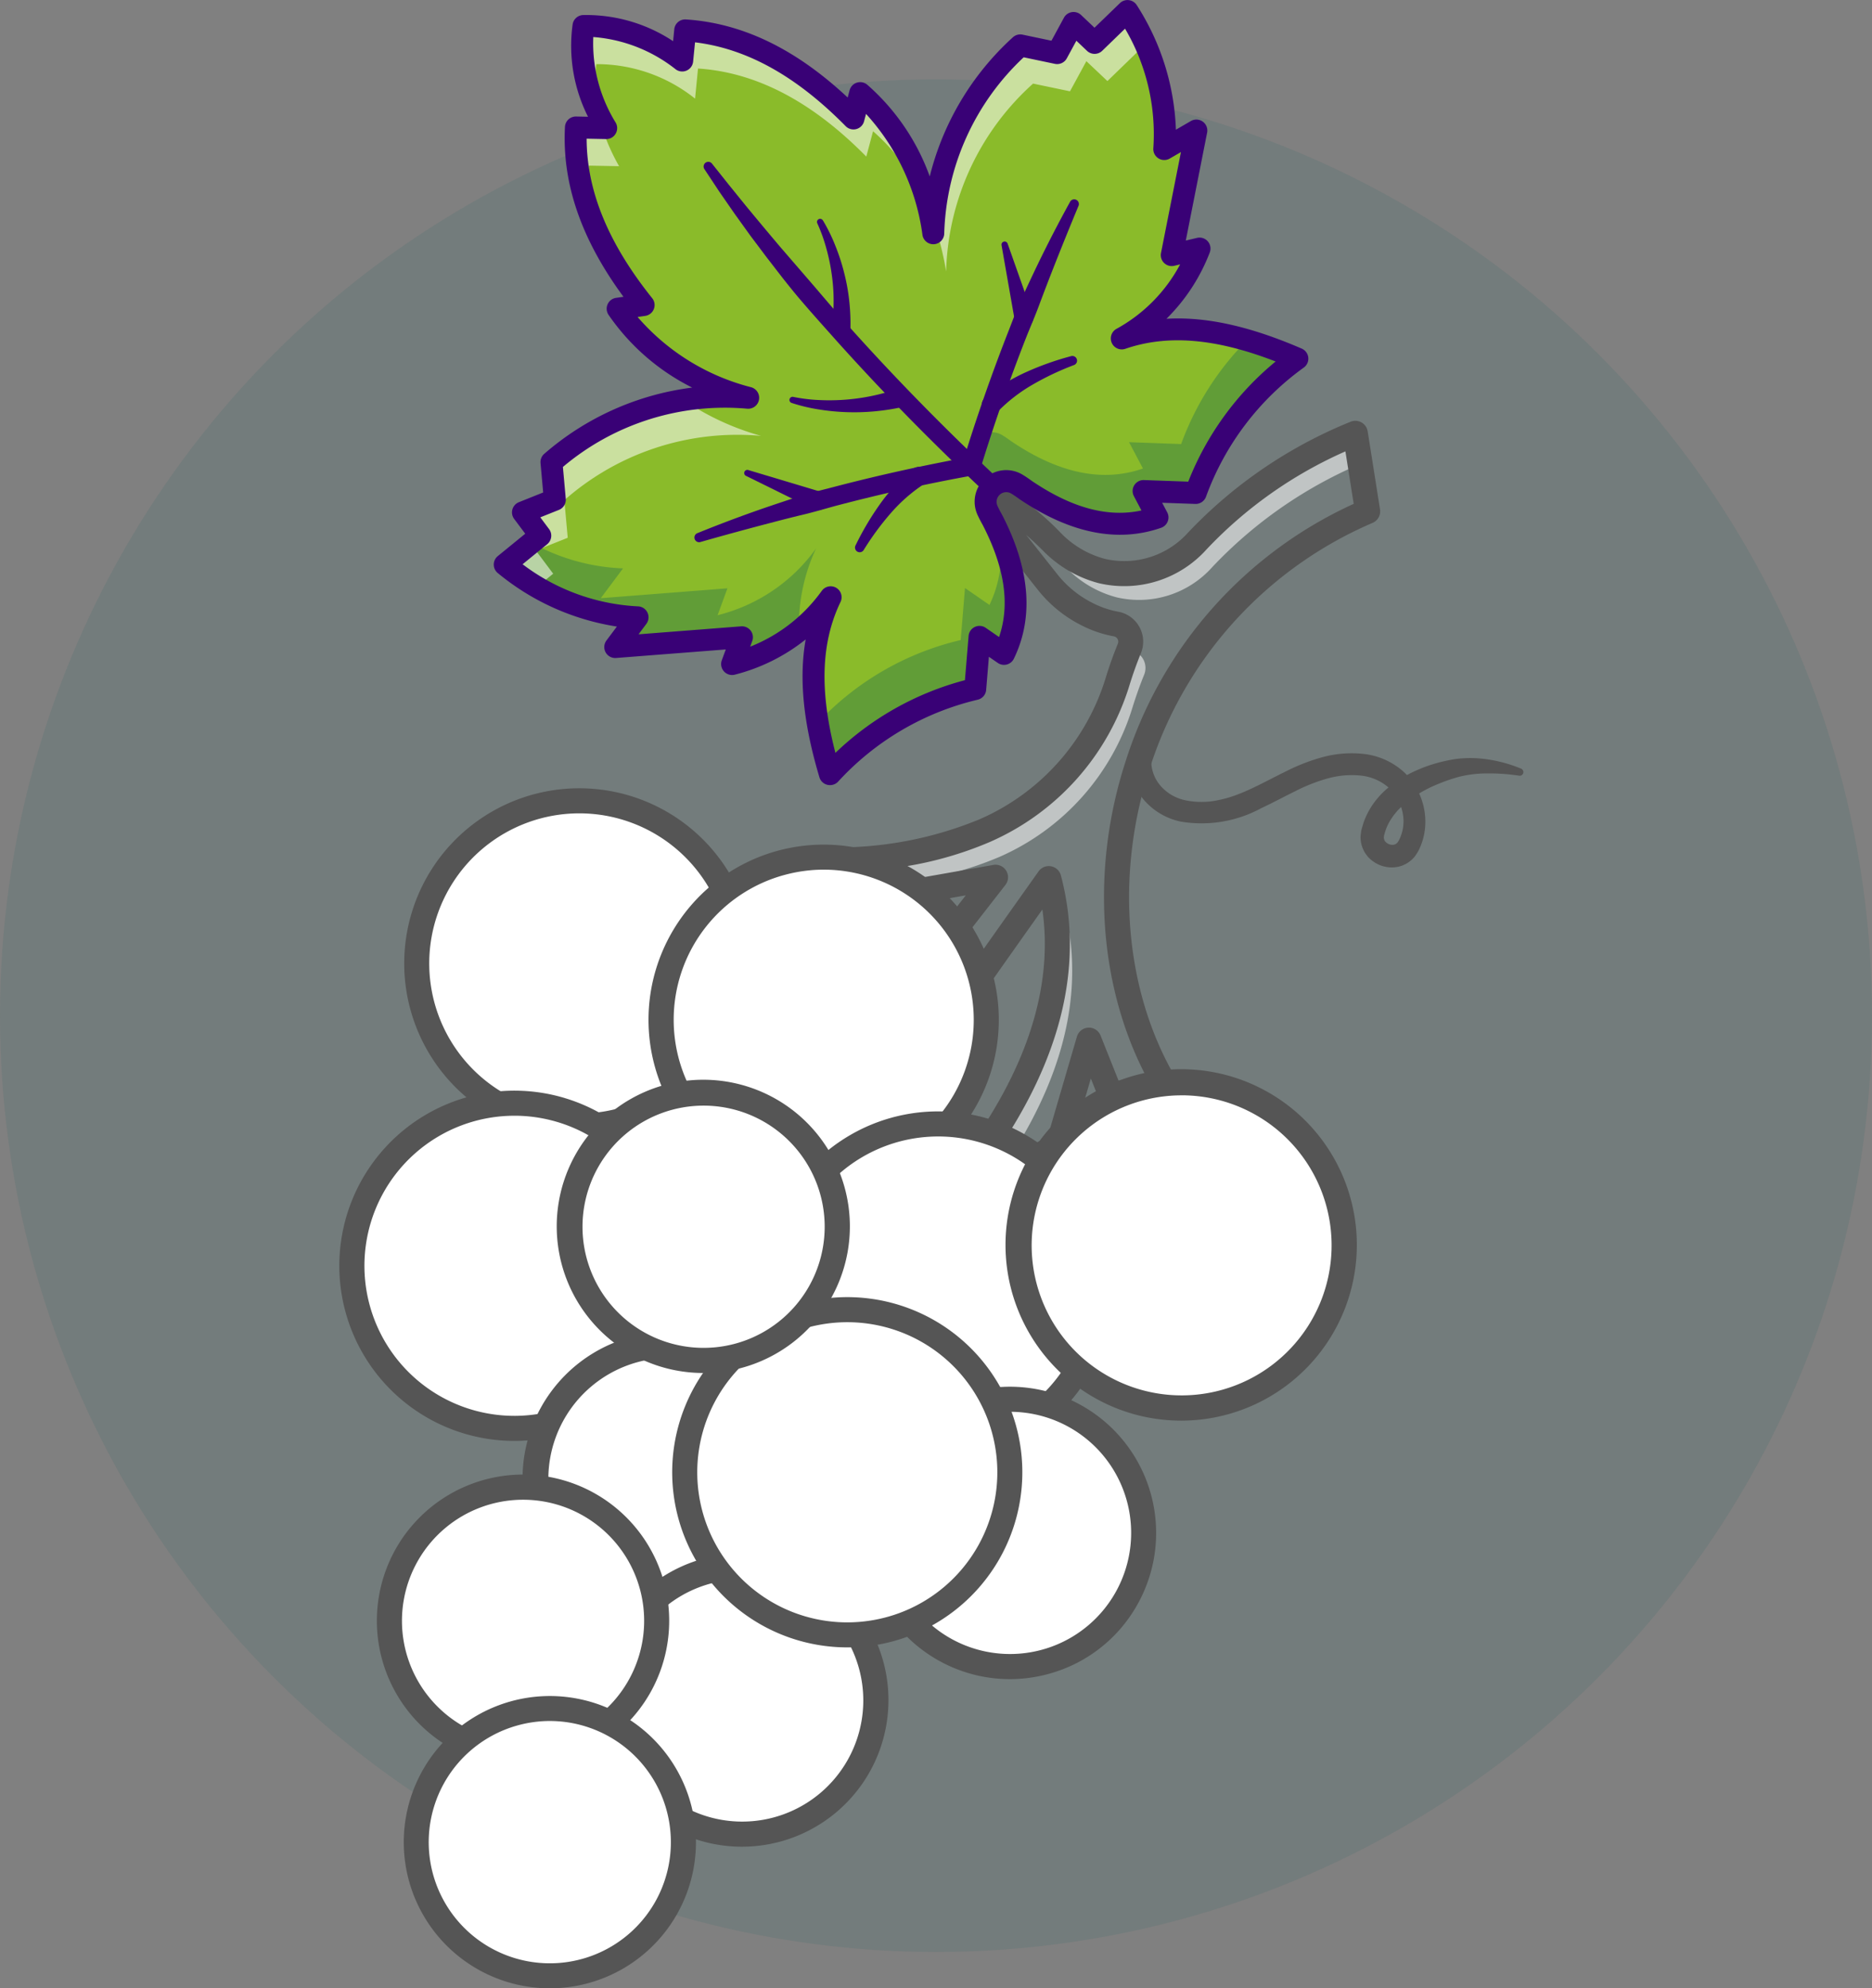 <svg xmlns="http://www.w3.org/2000/svg" width="160.097" height="169.985" viewBox="0 0 160.097 169.985"><rect x="0" y="0" width="160.097" height="169.985" fill="#808080" stroke="none"/><defs><style>.a{opacity:0.101;}.b{fill:#005857;}.c{fill:#390176;}.d{opacity:0.55;}.e{fill:#fff;}.f{fill:#555;}.g{opacity:0.2;}.h{fill:#8abb2a;}.i{opacity:0.3;}</style></defs><g class="a" transform="translate(0 6.784)"><ellipse class="b" cx="80.048" cy="80.048" rx="80.048" ry="80.048"/></g><g transform="translate(28.571)"><g transform="translate(43.654 36.832)"><path class="c" d="M1886.621,1235.623c-1.024,0-2.138-.677-3.313-2.013l-.078-.088.064-.1c4.845-7.437,6.454-14.619,4.786-21.353-2.009,2.832-5.527,7.8-5.634,7.974l-.151.251-.123-.265-1.979-4.322,3.031-3.9-5.9,1.041-.043-.018-6.613-2.872.648-.038a32.767,32.767,0,0,0,11.291-2.469,20.267,20.267,0,0,0,11.278-12.667c.295-.958.634-1.908,1.007-2.822a1.377,1.377,0,0,0-1.042-1.875,9.128,9.128,0,0,1-2.452-.828,10.251,10.251,0,0,1-3.55-2.9l-7.007-8.832.561.239a22.842,22.842,0,0,1,7.119,5.039,9.1,9.1,0,0,0,4.171,2.446l.052.013a8.247,8.247,0,0,0,8-2.545,38.7,38.7,0,0,1,13.55-9.225l.183-.078,1.1,6.985-.11.048a35,35,0,0,0-19.558,21.51c-3.067,9.351-2.224,19.516,2.255,27.192l.046.079-.047.078a2.74,2.74,0,0,1-3.1,1.235,6.336,6.336,0,0,1-1.891-.7l-.045-.027-1.528-3.829-2.3,7.837a3.474,3.474,0,0,1-2.534,1.792C1886.717,1235.621,1886.669,1235.623,1886.621,1235.623Zm-3-2.13c1.134,1.264,2.182,1.873,3.128,1.816a3.176,3.176,0,0,0,2.284-1.637l2.524-8.631,1.822,4.564c.4.227,3.158,1.687,4.477-.376-4.482-7.741-5.319-17.963-2.235-27.364a35.3,35.3,0,0,1,19.619-21.65l-1.005-6.356a38.28,38.28,0,0,0-13.26,9.072,8.552,8.552,0,0,1-8.292,2.638l-.061-.015a9.4,9.4,0,0,1-4.314-2.527,23.166,23.166,0,0,0-6.445-4.715l6.234,7.857a9.944,9.944,0,0,0,3.443,2.817,8.818,8.818,0,0,0,2.368.8,1.687,1.687,0,0,1,1.276,2.3c-.37.906-.706,1.847-1,2.8a20.575,20.575,0,0,1-11.45,12.859,32.5,32.5,0,0,1-10.758,2.453l5.389,2.34,6.6-1.164-3.409,4.381,1.787,3.9c.89-1.281,5.152-7.287,5.682-8.034l.191-.27.084.32C1890.114,1218.553,1888.539,1225.9,1883.618,1233.493Z" transform="translate(-1870.67 -1173.419)"/></g><g class="d" transform="translate(44.311 37.053)"><g transform="translate(0 18.515)"><path class="e" d="M1905.491,1488.057a20.487,20.487,0,0,1-11.364,12.763,30.341,30.341,0,0,1-8.139,2.177l-4.466-1.938a33.1,33.1,0,0,0,11.344-2.482,20.487,20.487,0,0,0,11.364-12.763c.283-.915.6-1.809.95-2.681.05.01.1.021.153.029a1.531,1.531,0,0,1,1.159,2.085Q1905.936,1486.619,1905.491,1488.057Z" transform="translate(-1881.523 -1483.134)"/></g><g transform="translate(10.017)"><path class="e" d="M2055.444,1188.579a23.61,23.61,0,0,0-6.252-4.628l-2.078-2.62a22.81,22.81,0,0,1,7.07,5.007,9.239,9.239,0,0,0,4.243,2.486l.059.016a8.4,8.4,0,0,0,8.14-2.594,38.352,38.352,0,0,1,13.5-9.187l.414,2.613a37.815,37.815,0,0,0-12.65,8.816,8.4,8.4,0,0,1-8.14,2.594l-.059-.015A9.238,9.238,0,0,1,2055.444,1188.579Z" transform="translate(-2047.114 -1177.058)"/></g><g transform="translate(12.096 40.312)"><path class="e" d="M2087.48,1843.48c1.787,6.774.282,13.8-4.257,21.064a7.328,7.328,0,0,1-1.729-1.508c4.163-6.388,6-12.6,5.319-18.615Z" transform="translate(-2081.494 -1843.48)"/></g></g><g transform="translate(43.24 35.982)"><path class="f" d="M1880.176,1223.325c-1.31,0-2.617-.762-3.991-2.324a1.071,1.071,0,0,1-.093-1.292c4.207-6.459,5.905-12.7,5.065-18.58-2,2.819-4.183,5.907-4.369,6.188a1.071,1.071,0,0,1-1.883-.119l-1.94-4.237a1.07,1.07,0,0,1,.129-1.1l1.512-1.943-3.508.619a1.072,1.072,0,0,1-.613-.072l-6.018-2.614a1.071,1.071,0,0,1,.364-2.051,31.873,31.873,0,0,0,10.979-2.395,19.353,19.353,0,0,0,10.768-12.1c.3-.984.651-1.96,1.035-2.9a.453.453,0,0,0-.026-.4.448.448,0,0,0-.32-.229,10.027,10.027,0,0,1-2.7-.908,11.156,11.156,0,0,1-3.866-3.156l-6.628-8.354a1.071,1.071,0,0,1,1.259-1.65,23.735,23.735,0,0,1,7.406,5.233,8.182,8.182,0,0,0,3.747,2.206l.045.011a7.33,7.33,0,0,0,7.105-2.274,39.6,39.6,0,0,1,13.866-9.449,1.07,1.07,0,0,1,1.477.818l1.055,6.671a1.071,1.071,0,0,1-.632,1.15,34.092,34.092,0,0,0-19.051,20.955c-2.987,9.106-2.174,18.992,2.176,26.445a1.07,1.07,0,0,1-.006,1.088,3.634,3.634,0,0,1-4.055,1.666,7.224,7.224,0,0,1-2.194-.816,1.07,1.07,0,0,1-.445-.522l-.524-1.314-1.533,5.244a1.069,1.069,0,0,1-.141.3,4.324,4.324,0,0,1-3.235,2.193C1880.318,1223.323,1880.247,1223.325,1880.176,1223.325Zm-1.833-3.162a2.831,2.831,0,0,0,1.911,1.018,2.243,2.243,0,0,0,1.5-1.124l2.356-8.057a1.071,1.071,0,0,1,2.022-.1l1.529,3.832c.574.276,1.829.757,2.633.16-4.324-7.889-5.075-18.116-1.987-27.53a36.194,36.194,0,0,1,19.475-21.914l-.709-4.485a36.691,36.691,0,0,0-11.867,8.369,9.466,9.466,0,0,1-9.184,2.909l-.072-.018a10.314,10.314,0,0,1-4.733-2.766q-.728-.726-1.45-1.358l2.6,3.282a9.034,9.034,0,0,0,3.126,2.562,7.913,7.913,0,0,0,2.12.721,2.6,2.6,0,0,1,1.972,3.547c-.36.881-.687,1.8-.971,2.719a21.491,21.491,0,0,1-11.96,13.43,30.706,30.706,0,0,1-7.607,2.141l1.986.862,5.931-1.046a1.071,1.071,0,0,1,1.031,1.712l-2.821,3.625.891,1.946q1.454-2.064,4.767-6.732a1.071,1.071,0,0,1,1.909.346C1884.584,1205.179,1883.1,1212.558,1878.343,1220.164Z" transform="translate(-1863.822 -1159.355)"/></g><g transform="translate(1.308 62.702)"><circle class="e" cx="13.904" cy="13.904" r="13.904" transform="translate(0 19.663) rotate(-45)"/><path class="c" d="M1277.206,1721.906a14.056,14.056,0,1,1,12.207-7.041h0A14.068,14.068,0,0,1,1277.206,1721.906Zm.047-27.8a13.744,13.744,0,1,0,6.837,1.831A13.758,13.758,0,0,0,1277.253,1694.1Z" transform="translate(-1257.567 -1688.187)"/></g><g class="d" transform="translate(7.32 68.915)"><path class="e" d="M1297.419,1714.412a13.9,13.9,0,0,0-26.373,8.563,13.9,13.9,0,1,1,26.373-8.563Z" transform="translate(-1270.004 -1703.797)"/></g><g class="g" transform="translate(9.335 67.898)"><ellipse class="e" cx="5.391" cy="4.311" rx="5.391" ry="4.311" transform="matrix(0.731, -0.683, 0.683, 0.731, 0, 7.359)"/></g><g class="g" transform="translate(11.436 82.19)"><ellipse class="e" cx="2.162" cy="2.162" rx="2.162" ry="2.162" transform="translate(0 4.294) rotate(-83.302)"/></g><g transform="translate(5.999 67.394)"><path class="f" d="M1263.118,1708.59a14.972,14.972,0,1,1,13-7.5A14.881,14.881,0,0,1,1263.118,1708.59Zm.047-27.8a12.832,12.832,0,1,0,11.1,19.233l.928.534-.928-.534a12.829,12.829,0,0,0-11.1-19.233Z" transform="translate(-1248.172 -1678.648)"/></g><g transform="translate(1.364 94.161)"><ellipse class="e" cx="13.904" cy="13.904" rx="13.904" ry="13.904" transform="translate(0.152 0.152)"/><path class="c" d="M1185.579,2149.266a14.056,14.056,0,1,1,12.207-7.041h0A14.068,14.068,0,0,1,1185.579,2149.266Zm.047-27.8a13.748,13.748,0,1,0,11.892,20.606l.134.077-.134-.077a13.745,13.745,0,0,0-11.892-20.606Z" transform="translate(-1171.547 -2121.155)"/></g><g class="d" transform="translate(1.704 94.652)"><path class="e" d="M1204.594,2139.982a13.9,13.9,0,0,0-26.342,8.59,13.9,13.9,0,1,1,26.342-8.59Z" transform="translate(-1177.159 -2129.27)"/></g><g class="g" transform="translate(3.784 93.75)"><ellipse class="e" cx="5.391" cy="4.311" rx="5.391" ry="4.311" transform="matrix(0.731, -0.683, 0.683, 0.731, 0, 7.359)"/></g><g class="g" transform="translate(5.433 107.591)"><circle class="e" cx="2.162" cy="2.162" r="2.162" transform="matrix(0.915, -0.404, 0.404, 0.915, 0, 1.746)"/></g><g transform="translate(0.448 93.245)"><path class="f" d="M1171.353,2135.962a14.972,14.972,0,1,1,13-7.5h0A14.984,14.984,0,0,1,1171.353,2135.962Zm.047-27.8a12.829,12.829,0,1,0,6.381,1.709A12.841,12.841,0,0,0,1171.4,2108.161Zm12.027,19.768h0Z" transform="translate(-1156.407 -2106.02)"/></g><g transform="translate(22.216 67.523)"><circle class="e" cx="13.904" cy="13.904" r="13.904" transform="translate(0 19.663) rotate(-45)"/><path class="c" d="M1622.844,1801.477a14.065,14.065,0,1,1,12.206-7.05l-.134-.077.134.077a13.968,13.968,0,0,1-8.528,6.561A14.143,14.143,0,0,1,1622.844,1801.477Zm.045-27.819a13.828,13.828,0,0,0-3.6.479,13.668,13.668,0,1,0,3.6-.479Z" transform="translate(-1603.204 -1767.75)"/></g><g class="d" transform="translate(28.204 73.414)"><path class="e" d="M1618.079,1787.361a13.864,13.864,0,0,0-1.134,11.353,13.9,13.9,0,1,1,25.393-11.073,13.908,13.908,0,0,0-24.259-.281Z" transform="translate(-1615.255 -1778.17)"/></g><g class="g" transform="translate(30.242 72.719)"><ellipse class="e" cx="5.391" cy="4.311" rx="5.391" ry="4.311" transform="matrix(0.731, -0.683, 0.683, 0.731, 0, 7.359)"/></g><g class="g" transform="translate(31.787 86.455)"><ellipse class="e" cx="2.162" cy="2.162" rx="2.162" ry="2.162" transform="translate(0 2.174) rotate(-30.185)"/></g><g transform="translate(26.897 72.205)"><path class="f" d="M1608.609,1788.155a14.979,14.979,0,1,1,13-7.509h0a14.874,14.874,0,0,1-9.084,6.988A15.054,15.054,0,0,1,1608.609,1788.155Zm.045-27.819a12.906,12.906,0,0,0-3.357.447,12.833,12.833,0,1,0,14.457,18.795h0a12.842,12.842,0,0,0-11.1-19.241Z" transform="translate(-1593.653 -1758.193)"/></g><g transform="translate(12.519 110.283)"><circle class="e" cx="11.427" cy="11.427" r="11.427" transform="translate(0 16.16) rotate(-45)"/><path class="c" d="M1443.244,2486.57a11.615,11.615,0,1,1,3.03-.4A11.654,11.654,0,0,1,1443.244,2486.57Zm.038-22.856a11.27,11.27,0,1,0,9.75,16.894h0a11.268,11.268,0,0,0-9.75-16.894Z" transform="translate(-1427.103 -2458.823)"/></g><g class="d" transform="translate(17.521 115.169)"><path class="e" d="M1441.1,2475.961a11.407,11.407,0,0,0-.645,10.1,11.428,11.428,0,1,1,20.166-10.567,11.432,11.432,0,0,0-19.521.471Z" transform="translate(-1438.648 -2468.457)"/></g><g class="g" transform="translate(20.321 125.778)"><circle class="e" cx="1.777" cy="1.777" r="1.777" transform="matrix(0.789, -0.614, 0.614, 0.789, 0, 2.181)"/></g><g transform="translate(16.184 113.948)"><path class="f" d="M1429.018,2473.261a12.536,12.536,0,1,1,3.269-.435A12.571,12.571,0,0,1,1429.018,2473.261Zm.038-22.857a10.355,10.355,0,1,0,8.957,15.521h0a10.353,10.353,0,0,0-8.957-15.521Z" transform="translate(-1416.543 -2448.264)"/></g><g transform="translate(37.6 95.933)"><ellipse class="e" cx="13.904" cy="13.904" rx="13.904" ry="13.904" transform="translate(0.152 0.152)"/><path class="c" d="M1784.616,2178.569a14.056,14.056,0,1,1,12.207-7.041l-.134-.077.134.077A14.069,14.069,0,0,1,1784.616,2178.569Zm.047-27.8a13.744,13.744,0,1,0,6.837,1.831A13.757,13.757,0,0,0,1784.663,2150.767Z" transform="translate(-1770.584 -2150.458)"/></g><g class="d" transform="translate(37.936 96.565)"><path class="e" d="M1779.565,2169.933a13.9,13.9,0,0,0,.229,14.26,13.9,13.9,0,1,1,22.067-16.729,13.919,13.919,0,0,0-22.3,2.469Z" transform="translate(-1776.146 -2160.899)"/></g><g class="g" transform="translate(40.02 95.522)"><ellipse class="e" cx="5.391" cy="4.311" rx="5.391" ry="4.311" transform="matrix(0.731, -0.683, 0.683, 0.731, 0, 7.359)"/></g><g class="g" transform="translate(42.121 109.814)"><ellipse class="e" cx="2.162" cy="2.162" rx="2.162" ry="2.162" transform="translate(0 4.294) rotate(-83.302)"/></g><g transform="translate(36.684 95.018)"><path class="f" d="M1770.391,2165.262a14.972,14.972,0,1,1,13-7.5h0A14.986,14.986,0,0,1,1770.391,2165.262Zm.047-27.8a12.829,12.829,0,1,0,6.381,1.709A12.841,12.841,0,0,0,1770.438,2137.461Z" transform="translate(-1755.445 -2135.32)"/></g><g transform="translate(57.507 91.499)"><g transform="translate(0.916 0.915)"><ellipse class="e" cx="13.904" cy="13.904" rx="13.904" ry="13.904" transform="translate(0.152 0.152)"/><path class="f" d="M2128.849,2120.4a14.1,14.1,0,1,1,3.678-.49A14.141,14.141,0,0,1,2128.849,2120.4Zm.046-27.81a13.744,13.744,0,1,0,6.837,1.831A13.757,13.757,0,0,0,2128.895,2092.588Z" transform="translate(-2114.816 -2092.278)"/></g><g transform="translate(0 0)"><path class="f" d="M2114.623,2107.1a15.023,15.023,0,1,1,3.917-.522A15.053,15.053,0,0,1,2114.623,2107.1Zm.046-27.811a12.826,12.826,0,1,0,6.381,1.709A12.841,12.841,0,0,0,2114.669,2079.286Z" transform="translate(-2099.676 -2077.145)"/></g></g><g transform="translate(46.223 119.472)"><ellipse class="e" cx="11.427" cy="11.427" rx="11.427" ry="11.427" transform="translate(0.16 0.152)"/><path class="c" d="M1924.709,2562.753a11.614,11.614,0,1,1,3.029-.4A11.652,11.652,0,0,1,1924.709,2562.753Zm.038-22.856a11.271,11.271,0,1,0,9.749,16.894l.134.077-.134-.077a11.268,11.268,0,0,0-9.749-16.894Z" transform="translate(-1913.141 -2539.588)"/></g><g class="d" transform="translate(46.615 119.954)"><path class="e" d="M1942.123,2556.19a11.428,11.428,0,0,0-21.463,7.563,11.426,11.426,0,1,1,21.463-7.562Z" transform="translate(-1919.613 -2547.554)"/></g><g class="g" transform="translate(48.247 119.161)"><ellipse class="e" cx="4.43" cy="3.543" rx="4.43" ry="3.543" transform="matrix(0.731, -0.683, 0.683, 0.731, 0, 6.048)"/></g><g class="g" transform="translate(49.767 130.702)"><ellipse class="e" cx="1.777" cy="1.777" rx="1.777" ry="1.777" transform="translate(0 0.924) rotate(-15.069)"/></g><g transform="translate(45.307 118.556)"><path class="f" d="M1910.473,2549.446a12.5,12.5,0,1,1,10.85-6.267h0a12.415,12.415,0,0,1-7.581,5.832A12.558,12.558,0,0,1,1910.473,2549.446Zm.038-22.856a10.354,10.354,0,1,0,8.957,15.521l.928.535-.928-.535a10.352,10.352,0,0,0-8.957-15.521Z" transform="translate(-1897.991 -2524.448)"/></g><g transform="translate(18.742 129.218)"><circle class="e" cx="11.427" cy="11.427" r="11.427" transform="translate(0 16.16) rotate(-45)"/><path class="c" d="M1546.117,2799.594a11.587,11.587,0,1,1,10.055-5.808h0a11.5,11.5,0,0,1-7.026,5.4A11.653,11.653,0,0,1,1546.117,2799.594Zm.038-22.856a11.271,11.271,0,1,0,9.75,16.894h0a11.269,11.269,0,0,0-9.75-16.894Z" transform="translate(-1529.976 -2771.847)"/></g><g class="d" transform="translate(23.616 134.238)"><path class="e" d="M1541.906,2791.6a11.4,11.4,0,0,0-.953,9.268,11.427,11.427,0,1,1,20.731-9.316,11.43,11.43,0,0,0-19.778.048Z" transform="translate(-1539.399 -2783.692)"/></g><g class="g" transform="translate(25.339 133.488)"><ellipse class="e" cx="4.43" cy="3.543" rx="4.43" ry="3.543" transform="translate(0 6.048) rotate(-43.043)"/></g><g class="g" transform="translate(26.544 144.712)"><circle class="e" cx="1.777" cy="1.777" r="1.777" transform="translate(0 2.181) rotate(-37.873)"/></g><g transform="translate(22.407 132.882)"><path class="f" d="M1531.892,2786.286a12.534,12.534,0,1,1,3.269-.435A12.57,12.57,0,0,1,1531.892,2786.286Zm.038-22.857a10.355,10.355,0,1,0,8.957,15.521h0a10.353,10.353,0,0,0-8.957-15.521Z" transform="translate(-1519.417 -2761.288)"/></g><g transform="translate(0 122.409)"><circle class="e" cx="11.427" cy="11.427" r="11.427" transform="translate(0 16.16) rotate(-45)"/><path class="c" d="M1236.278,2687.034a11.58,11.58,0,1,1,10.056-5.8h0A11.588,11.588,0,0,1,1236.278,2687.034Zm.038-22.849a11.268,11.268,0,1,0,5.6,1.5A11.28,11.28,0,0,0,1236.316,2664.185Z" transform="translate(-1220.138 -2659.295)"/></g><g class="d" transform="translate(4.867 127.491)"><path class="e" d="M1231.727,2679.79a11.391,11.391,0,0,0-1.069,8.889,11.427,11.427,0,1,1,21.2-8.286,11.428,11.428,0,0,0-20.131-.6Z" transform="translate(-1229.457 -2672.153)"/></g><g class="g" transform="translate(6.597 126.679)"><ellipse class="e" cx="4.43" cy="3.543" rx="4.43" ry="3.543" transform="translate(0 6.048) rotate(-43.043)"/></g><g class="g" transform="translate(8.118 138.22)"><ellipse class="e" cx="1.777" cy="1.777" rx="1.777" ry="1.777" transform="translate(0 0.924) rotate(-15.069)"/></g><g transform="translate(3.665 126.074)"><path class="f" d="M1222.052,2673.727a12.5,12.5,0,1,1,10.851-6.259h0A12.505,12.505,0,0,1,1222.052,2673.727Zm.039-22.848a10.355,10.355,0,1,0,8.957,15.521h0a10.352,10.352,0,0,0-8.957-15.521Zm9.885,16.055h0Z" transform="translate(-1209.578 -2648.737)"/></g><g transform="translate(29.833 111.812)"><ellipse class="e" cx="13.904" cy="13.904" rx="13.904" ry="13.904" transform="translate(0.152 0.152)"/><path class="c" d="M1656.212,2441.076a14.1,14.1,0,1,1,3.678-.49A14.15,14.15,0,0,1,1656.212,2441.076Zm.046-27.81a13.747,13.747,0,1,0,11.892,20.606l.134.077-.134-.077a13.744,13.744,0,0,0-11.892-20.606Z" transform="translate(-1642.179 -2412.956)"/></g><g class="d" transform="translate(30.214 112.095)"><path class="e" d="M1651.359,2426.739a13.869,13.869,0,0,0-.949,11.868,13.9,13.9,0,1,1,24.983-11.976,13.9,13.9,0,0,0-24.035.108Z" transform="translate(-1648.484 -2417.639)"/></g><g class="g" transform="translate(32.252 111.401)"><ellipse class="e" cx="5.391" cy="4.311" rx="5.391" ry="4.311" transform="matrix(0.731, -0.683, 0.683, 0.731, 0, 7.359)"/></g><g class="g" transform="translate(34.501 125.841)"><ellipse class="e" cx="2.162" cy="2.162" rx="2.162" ry="2.162" transform="matrix(0.042, -0.999, 0.999, 0.042, 0, 4.32)"/></g><g transform="translate(28.917 110.897)"><path class="f" d="M1641.985,2427.766a14.972,14.972,0,1,1,13-7.5h0A14.985,14.985,0,0,1,1641.985,2427.766Zm.047-27.8a12.831,12.831,0,1,0,11.1,19.233h0a12.829,12.829,0,0,0-11.1-19.233Zm12.028,19.768h0Z" transform="translate(-1627.039 -2397.824)"/></g><g transform="translate(6.872 145.904)"><ellipse class="e" cx="11.427" cy="11.427" rx="11.427" ry="11.427" transform="translate(0.152 0.16)"/><path class="c" d="M1274.159,2999.727a11.579,11.579,0,1,1,10.056-5.8h0A11.59,11.59,0,0,1,1274.159,2999.727Zm.038-22.856a11.339,11.339,0,0,0-2.949.392,11.207,11.207,0,1,0,2.949-.392Z" transform="translate(-1262.6 -2976.562)"/></g><g class="d" transform="translate(7.18 146.593)"><path class="e" d="M1290.325,2997.134a11.425,11.425,0,0,0-21.77,6.589,11.426,11.426,0,1,1,21.77-6.589Z" transform="translate(-1267.694 -2987.949)"/></g><g class="g" transform="translate(8.888 145.601)"><ellipse class="e" cx="4.43" cy="3.543" rx="4.43" ry="3.543" transform="matrix(0.731, -0.683, 0.683, 0.731, 0, 6.048)"/></g><g class="g" transform="translate(10.409 157.141)"><ellipse class="e" cx="1.777" cy="1.777" rx="1.777" ry="1.777" transform="matrix(0.966, -0.26, 0.26, 0.966, 0, 0.924)"/></g><g transform="translate(5.956 144.988)"><path class="f" d="M1259.933,2986.407a12.494,12.494,0,1,1,10.852-6.259h0A12.506,12.506,0,0,1,1259.933,2986.407Zm.038-22.855a10.4,10.4,0,0,0-2.709.361,10.356,10.356,0,1,0,11.667,15.167h0a10.363,10.363,0,0,0-8.958-15.527Zm9.886,16.062h0Z" transform="translate(-1247.46 -2961.409)"/></g><g transform="translate(20.015 93.299)"><ellipse class="e" cx="11.427" cy="11.427" rx="11.427" ry="11.427" transform="translate(0.16 0.152)"/><path class="c" d="M1491.44,2130.067a11.615,11.615,0,1,1,3.03-.4A11.656,11.656,0,0,1,1491.44,2130.067Zm.038-22.856a11.271,11.271,0,1,0,9.75,16.894h0a11.269,11.269,0,0,0-9.75-16.894Z" transform="translate(-1479.872 -2106.902)"/></g><g class="d" transform="translate(20.426 94.036)"><path class="e" d="M1509.155,2127.6a11.427,11.427,0,0,0-21.482,7.579,11.427,11.427,0,1,1,21.482-7.579Z" transform="translate(-1486.677 -2119.085)"/></g><g class="g" transform="translate(22.038 92.988)"><ellipse class="e" cx="4.43" cy="3.543" rx="4.43" ry="3.543" transform="matrix(0.731, -0.683, 0.683, 0.731, 0, 6.048)"/></g><g class="g" transform="translate(23.559 104.528)"><ellipse class="e" cx="1.777" cy="1.777" rx="1.777" ry="1.777" transform="translate(0 0.924) rotate(-15.069)"/></g><g transform="translate(19.098 92.383)"><path class="f" d="M1477.206,2116.755a12.535,12.535,0,1,1,3.269-.435A12.569,12.569,0,0,1,1477.206,2116.755Zm.037-22.857a10.355,10.355,0,1,0,8.957,15.521h0a10.353,10.353,0,0,0-8.957-15.521Z" transform="translate(-1464.723 -2091.758)"/></g><g transform="translate(68.002 63.744)"><path class="f" d="M2275.065,1619.381a3.258,3.258,0,0,0,.737,2.307,3.83,3.83,0,0,0,2.194,1.3,6.8,6.8,0,0,0,2.823-.022,9.713,9.713,0,0,0,1.419-.4c.474-.172.944-.373,1.416-.593.943-.441,1.887-.953,2.881-1.438a16.608,16.608,0,0,1,3.187-1.241,9.5,9.5,0,0,1,3.564-.265,6.133,6.133,0,0,1,3.417,1.575,5.9,5.9,0,0,1,1.733,3.366,5.68,5.68,0,0,1-.043,1.939,5.544,5.544,0,0,1-.278.934q-.089.226-.2.443a4.289,4.289,0,0,1-.327.513,2.521,2.521,0,0,1-1.057.764,2.566,2.566,0,0,1-1.265.136,2.686,2.686,0,0,1-1.154-.436,2.77,2.77,0,0,1-.488-.407c-.073-.079-.138-.169-.2-.257a1.38,1.38,0,0,1-.174-.281,2.513,2.513,0,0,1-.291-1.282c.011-.1.024-.208.039-.312a1.625,1.625,0,0,1,.055-.279l.134-.462a6.408,6.408,0,0,1,.86-1.7,7.12,7.12,0,0,1,1.257-1.357,9.269,9.269,0,0,1,1.473-1.017,12.513,12.513,0,0,1,3.228-1.239c.28-.066.552-.122.843-.174a7.158,7.158,0,0,1,.876-.1,9.563,9.563,0,0,1,1.729.044,11.991,11.991,0,0,1,3.246.845.315.315,0,0,1-.164.6h0a17.45,17.45,0,0,0-3.128-.19,10.242,10.242,0,0,0-1.5.168c-.243.048-.483.1-.718.169s-.486.145-.724.228c-.482.165-.95.359-1.41.563a12.77,12.77,0,0,0-1.307.713,8.023,8.023,0,0,0-1.15.868,6.682,6.682,0,0,0-.5.491c-.076.086-.144.177-.217.265a2.319,2.319,0,0,0-.2.271,4.415,4.415,0,0,0-.6,1.174l-.093.315a.352.352,0,0,0-.023.117.586.586,0,0,1-.016.088.609.609,0,0,0,.056.277.119.119,0,0,0,.035.063c.017.019.026.043.043.064.045.034.074.083.13.111a.75.75,0,0,0,.34.141.648.648,0,0,0,.326-.019.6.6,0,0,0,.241-.168l.109-.166q.074-.145.135-.295a3.672,3.672,0,0,0,.191-.613,3.583,3.583,0,0,0,.036-1.279,4.032,4.032,0,0,0-1.173-2.287,4.262,4.262,0,0,0-2.373-1.073,7.66,7.66,0,0,0-2.85.223,14.807,14.807,0,0,0-2.83,1.11c-.945.461-1.9.978-2.91,1.452a10.709,10.709,0,0,1-6.862,1.144,5.7,5.7,0,0,1-3.25-1.961,5.494,5.494,0,0,1-.918-1.71,4.622,4.622,0,0,1-.207-2.01.937.937,0,1,1,1.859.233v.016Z" transform="translate(-2273.174 -1618.311)"/></g><g transform="translate(14.344 0.69)"><path class="h" d="M1449.384,590.216l-2.106,10.657,2.377-.565a14.724,14.724,0,0,1-6.661,7.7c4.828-1.659,9.884-.508,15.028,1.717a24.313,24.313,0,0,0-8.695,11.481l-4.456-.158,1.189,2.249c-3.583,1.247-7.358.312-11.284-2.344q-.374-.277-.736-.5a1.764,1.764,0,0,0-2.52,2.24q.176.385.407.789c2.177,4.21,2.663,8.069,1.006,11.479l-2.094-1.445-.368,4.445a24.311,24.311,0,0,0-12.422,7.287c-1.607-5.37-2.156-10.525.058-15.126a14.727,14.727,0,0,1-8.425,5.712l.842-2.3-10.833.843,1.906-2.546c-3.651-.107-7.423-1.461-11.36-4.5l3.043-2.479-1.484-1.983,2.726-1.091-.289-3.21a22.359,22.359,0,0,1,16.826-5.5,19.559,19.559,0,0,1-11.166-7.61l2.22-.319c-3.886-4.851-6.064-9.885-5.788-15.176l2.587.05a13.455,13.455,0,0,1-1.94-8.726,13.459,13.459,0,0,1,8.44,2.949l.254-2.575c5.285.349,10.028,3.1,14.392,7.529l.575-2.166a19.558,19.558,0,0,1,6.25,11.98,22.353,22.353,0,0,1,7.438-16.062l3.156.662,1.4-2.578,1.8,1.7L1443.5,580c2.559,4.265,3.461,8.169,3.139,11.808Z" transform="translate(-1389.989 -579.753)"/><path class="c" d="M1414.112,641.719l-.078-.261c-1.732-5.787-1.868-10.32-.407-14.138a14.958,14.958,0,0,1-7.773,4.83l-.287.075.862-2.348-10.933.851,1.934-2.584a19.577,19.577,0,0,1-11.154-4.521l-.154-.119L1389.2,621l-1.516-2.026,2.807-1.123-.286-3.176.062-.052A22.655,22.655,0,0,1,1405.944,609a19.152,19.152,0,0,1-10.044-7.293l-.142-.205,2.2-.316c-4.064-5.144-5.914-10.075-5.654-15.069l.008-.15,2.469.048a13.356,13.356,0,0,1-1.827-8.59l.019-.126.128,0a13.386,13.386,0,0,1,8.318,2.821l.242-2.457.149.01c4.988.33,9.668,2.745,14.3,7.383l.57-2.146.188.164a19.143,19.143,0,0,1,6.065,10.829,22.645,22.645,0,0,1,7.414-14.908l.059-.056,3.122.655,1.443-2.653,1.836,1.741,2.851-2.762.1.167a19.555,19.555,0,0,1,3.184,11.606l2.791-1.616-2.126,10.756,2.431-.578-.109.276a14.958,14.958,0,0,1-5.709,7.152c3.963-1,8.45-.336,13.994,2.063l.249.108-.22.159a24.288,24.288,0,0,0-8.64,11.41l-.039.1-4.3-.153,1.148,2.172-.17.059c-3.475,1.209-7.318.414-11.422-2.362q-.373-.276-.729-.493a1.609,1.609,0,0,0-2.3,2.043c.115.253.25.514.4.776,2.279,4.407,2.618,8.316,1.011,11.624l-.079.162-2.022-1.4-.355,4.291-.108.026a24.29,24.29,0,0,0-12.345,7.242Zm0-15.521.265.158c-1.884,3.915-1.925,8.609-.126,14.754A24.579,24.579,0,0,1,1426.459,634l.381-4.6L1429,630.9c1.473-3.181,1.109-6.94-1.082-11.178-.152-.265-.291-.535-.41-.8a1.918,1.918,0,0,1,2.741-2.437c.246.149.5.319.748.5,3.946,2.67,7.637,3.471,10.97,2.38l-1.229-2.325,4.612.164a24.576,24.576,0,0,1,8.49-11.287c-5.893-2.508-10.559-3.018-14.668-1.606l-.126-.281a14.613,14.613,0,0,0,6.481-7.342l-2.32.552,2.087-10.558-2.713,1.57.026-.3a19.023,19.023,0,0,0-3.017-11.547l-2.783,2.7-1.759-1.668-1.36,2.5-3.189-.669a22.284,22.284,0,0,0-7.331,15.9l-.307.021a19.383,19.383,0,0,0-6.012-11.723l-.58,2.185-.19-.193c-4.594-4.66-9.221-7.105-14.142-7.473l-.266,2.695-.219-.159a13.216,13.216,0,0,0-8.215-2.923,13.263,13.263,0,0,0,1.941,8.5l.132.236-2.707-.052c-.214,4.932,1.672,9.815,5.762,14.921l.169.211-2.239.322a19.382,19.382,0,0,0,10.938,7.344l-.056.3a22.287,22.287,0,0,0-16.651,5.416l.292,3.244-2.646,1.059,1.452,1.941-3.007,2.449a19.044,19.044,0,0,0,11.115,4.349l.3.009-1.88,2.511,10.733-.836-.822,2.241A14.609,14.609,0,0,0,1414.115,626.2Z" transform="translate(-1386.121 -575.919)"/></g><g class="i" transform="translate(14.593 46.403)"><path class="b" d="M1416.878,1332.121a15.486,15.486,0,0,0-1.464,7.043,15.063,15.063,0,0,1-5.726,2.847l.844-2.3-10.833.843,1.906-2.544c-3.651-.107-7.423-1.463-11.36-4.5l2.292-1.868a17.453,17.453,0,0,0,7.829,2.191l-1.905,2.548,10.834-.845-.844,2.3A14.721,14.721,0,0,0,1416.878,1332.121Z" transform="translate(-1390.246 -1331.643)"/></g><g class="i" transform="translate(41.354 45.766)"><path class="b" d="M1848.571,1331.242l-2.093-1.446-.369,4.445a24.321,24.321,0,0,0-12.422,7.288,37.5,37.5,0,0,1-1.051-4.376,24.308,24.308,0,0,1,12.236-7.09l.367-4.447,2.093,1.446a10.1,10.1,0,0,0,.873-5.953C1849.821,1324.8,1850.049,1328.2,1848.571,1331.242Z" transform="translate(-1832.636 -1321.11)"/></g><g class="i" transform="translate(54.471 29.08)"><path class="b" d="M2068.694,1058.324l-4.455-.159,1.188,2.25c-3.583,1.245-7.357.311-11.283-2.345-.252-.185-.5-.351-.736-.5a1.759,1.759,0,0,0-2.493.708q-.372-.914-.859-1.856c-.153-.271-.29-.531-.407-.79a1.764,1.764,0,0,1,2.522-2.239q.359.221.733.5c3.926,2.656,7.7,3.591,11.285,2.346l-1.19-2.251,4.455.159a24.465,24.465,0,0,1,5.638-8.881,37.44,37.44,0,0,1,4.3,1.578A24.31,24.31,0,0,0,2068.694,1058.324Z" transform="translate(-2049.483 -1045.264)"/></g><g class="d" transform="translate(20.658 10.899)"><path class="e" d="M1491.637,747.956a17.509,17.509,0,0,0,.5,5.138,18.535,18.535,0,0,1-1.6-8.4l2.242.043a17.806,17.806,0,0,0,1.448,3.268Z" transform="translate(-1490.511 -744.695)"/></g><g class="d" transform="translate(14.593 34.184)"><path class="e" d="M1412.17,1132.719a22.362,22.362,0,0,0-16.825,5.5l.29,3.209-2.727,1.093,1.484,1.982-1.362,1.109a26.216,26.216,0,0,1-2.785-1.891l3.043-2.48-1.484-1.982,2.726-1.093-.287-3.208a22.986,22.986,0,0,1,11.273-5.325A22.438,22.438,0,0,0,1412.17,1132.719Z" transform="translate(-1390.246 -1129.639)"/></g><g class="d" transform="translate(21.201 2.218)"><path class="e" d="M1523.273,606.921a18.72,18.72,0,0,1,5.777,9.736,17.9,17.9,0,0,0-4.674-6.475l-.577,2.167c-4.364-4.427-9.108-7.18-14.392-7.53l-.253,2.575a13.451,13.451,0,0,0-8.44-2.948,11.251,11.251,0,0,0,.128,4.07,12.6,12.6,0,0,1-1.229-7.33,13.449,13.449,0,0,1,8.441,2.948l.253-2.575c5.285.349,10.029,3.1,14.392,7.53Z" transform="translate(-1499.483 -601.18)"/></g><g class="d" transform="translate(51.286 0.938)"><path class="e" d="M2016.11,586.4a25.986,25.986,0,0,0-1.607-3.115l-2.815,2.728-1.8-1.7-1.4,2.576-3.157-.659a22.352,22.352,0,0,0-7.437,16.061,24.72,24.72,0,0,0-1.057-4.179,22.367,22.367,0,0,1,7.39-15.143l3.159.661,1.4-2.576,1.8,1.7,2.818-2.727A22.99,22.99,0,0,1,2016.11,586.4Z" transform="translate(-1996.837 -580.021)"/></g><g class="d" transform="translate(22.558 9.555)"><path class="e" d="M1521.921,722.472c.212.468.451.933.711,1.394l-.345-.007A12.532,12.532,0,0,1,1521.921,722.472Z" transform="translate(-1521.921 -722.472)"/></g><g class="d" transform="translate(50.768 17.694)"><path class="e" d="M1988.746,859.28q-.192-1.148-.471-2.245.282.653.518,1.327C1988.77,858.664,1988.757,858.971,1988.746,859.28Z" transform="translate(-1988.275 -857.035)"/></g><g transform="translate(13.656)"><path class="c" d="M1403.5,631.64a.936.936,0,0,1-.9-.668c-1.376-4.6-1.768-8.442-1.176-11.788a16.028,16.028,0,0,1-6.055,3.012.937.937,0,0,1-1.118-1.229l.34-.926-9.378.73a.937.937,0,0,1-.823-1.5l.888-1.187a21.04,21.04,0,0,1-10.165-4.557.937.937,0,0,1-.019-1.468l2.346-1.912-.945-1.263a.937.937,0,0,1,.4-1.431l2.079-.832-.226-2.515a.936.936,0,0,1,.332-.8,23.824,23.824,0,0,1,12.639-5.653,18.96,18.96,0,0,1-7.149-6.211.937.937,0,0,1,.638-1.459l.634-.091c-3.618-4.918-5.257-9.683-5.005-14.525a.937.937,0,0,1,.954-.888l1.018.02a13.478,13.478,0,0,1-1.315-7.9.937.937,0,0,1,.892-.794,13.452,13.452,0,0,1,7.7,2.233l.1-1.015a.936.936,0,0,1,.994-.843c4.835.319,9.374,2.506,13.836,6.675l.164-.617a.937.937,0,0,1,1.524-.464,18.942,18.942,0,0,1,5.33,7.828,23.817,23.817,0,0,1,7.1-11.887.94.94,0,0,1,.835-.236l2.474.519,1.068-1.965a.937.937,0,0,1,1.468-.232l1.146,1.086,2.172-2.1a.937.937,0,0,1,1.455.191,21.013,21.013,0,0,1,3.335,10.629l1.281-.742a.937.937,0,0,1,1.388.992l-1.824,9.227.958-.228a.937.937,0,0,1,1.089,1.255,16.025,16.025,0,0,1-3.7,5.66c3.392-.2,7.164.645,11.569,2.551a.937.937,0,0,1,.177,1.619,23.519,23.519,0,0,0-8.366,11.049.939.939,0,0,1-.911.61l-2.838-.1.432.817a.937.937,0,0,1-.52,1.323c-3.72,1.3-7.8.47-12.117-2.453l-.033-.023c-.224-.166-.448-.317-.665-.449a.827.827,0,0,0-1.181,1.05c.106.231.229.471.368.713l.019.035c2.4,4.633,2.737,8.778,1.016,12.319a.937.937,0,0,1-1.375.362l-.761-.525-.234,2.833a.937.937,0,0,1-.712.833,23.521,23.521,0,0,0-11.954,7.012A.937.937,0,0,1,1403.5,631.64Zm.059-17a.937.937,0,0,1,.844,1.343c-1.663,3.455-1.809,7.586-.436,12.9a25.283,25.283,0,0,1,11.077-6.215l.313-3.781a.937.937,0,0,1,1.466-.694l1.14.787c.952-2.777.487-5.931-1.408-9.6-.163-.285-.309-.57-.436-.847a2.7,2.7,0,0,1,3.859-3.43c.26.158.526.337.79.532,3.424,2.313,6.5,3.144,9.373,2.524l-.648-1.225a.937.937,0,0,1,.861-1.374l3.789.135a25.281,25.281,0,0,1,7.472-10.271c-5.121-1.987-9.24-2.328-12.867-1.081a.937.937,0,0,1-.763-1.7,13.528,13.528,0,0,0,5.463-5.522l-.5.12a.937.937,0,0,1-1.136-1.093l1.706-8.629-.961.556a.937.937,0,0,1-1.4-.893,17.75,17.75,0,0,0-2.42-10.213l-1.951,1.89a.937.937,0,0,1-1.3.007l-.912-.865-.819,1.506a.938.938,0,0,1-1.015.47l-2.672-.56a21.456,21.456,0,0,0-6.794,15.073.937.937,0,0,1-1.861.125,19.06,19.06,0,0,0-4.828-10.358l-.167.631a.937.937,0,0,1-1.573.417c-4.215-4.276-8.439-6.628-12.884-7.168l-.163,1.648a.937.937,0,0,1-1.483.666,12.93,12.93,0,0,0-7.054-2.767,12.91,12.91,0,0,0,1.921,7.328.937.937,0,0,1-.013.94.912.912,0,0,1-.822.456l-1.656-.032c.013,4.479,1.853,8.95,5.607,13.636a.937.937,0,0,1-.6,1.513l-.648.093a19.057,19.057,0,0,0,9.722,6.009.937.937,0,0,1-.342,1.833,21.472,21.472,0,0,0-15.768,4.979l.244,2.717a.937.937,0,0,1-.585.954l-1.593.637.752,1.006a.937.937,0,0,1-.158,1.287l-2.108,1.717a17.768,17.768,0,0,0,9.86,3.6.937.937,0,0,1,.723,1.5l-.666.89,8.771-.682a.937.937,0,0,1,.952,1.257l-.177.481a13.728,13.728,0,0,0,6.122-4.771A.936.936,0,0,1,1403.555,614.641Z" transform="translate(-1374.748 -564.518)"/></g><g transform="translate(31.616 13.85)"><path class="c" d="M1695.808,821.794c-4.469-4.19-8.78-8.555-12.87-13.123-1.019-1.145-2.047-2.283-3.041-3.451-.5-.584-.976-1.183-1.454-1.783l-1.408-1.82-1.382-1.838-1.343-1.867-1.31-1.89-1.268-1.918a.4.4,0,0,1,.648-.473l.005.006,1.424,1.787,1.437,1.775q1.453,1.761,2.923,3.5l2.981,3.45c.987,1.155,1.967,2.317,2.982,3.447,4.056,4.529,8.333,8.861,12.772,13.023a.8.8,0,1,1-1.1,1.172Z" transform="translate(-1671.667 -793.481)"/></g><g transform="translate(30.837 39.051)"><path class="c" d="M1682.582,1211.694q-5.893,1.066-11.69,2.591c-.964.261-1.919.549-2.892.779s-1.939.483-2.906.736q-2.9.759-5.794,1.582a.4.4,0,0,1-.261-.759q2.8-1.138,5.659-2.127,1.431-.49,2.87-.958c.959-.314,1.939-.554,2.916-.805q5.852-1.537,11.812-2.618a.8.8,0,1,1,.286,1.58Z" transform="translate(-1658.788 -1210.1)"/></g><g transform="translate(35.095 40.182)"><path class="c" d="M1735.107,1232.147l-5.784-2.849a.269.269,0,0,1,.2-.5l6.176,1.852a.806.806,0,0,1-.463,1.544A.854.854,0,0,1,1735.107,1232.147Z" transform="translate(-1729.173 -1228.789)"/></g><g transform="translate(44.555 39.915)"><path class="c" d="M1891.431,1225.868a13.827,13.827,0,0,0-2.83,2.485,23.706,23.706,0,0,0-2.3,3.128h0a.4.4,0,0,1-.7-.392,24.7,24.7,0,0,1,2.063-3.488,15.227,15.227,0,0,1,2.834-3.038l0,0a.8.8,0,0,1,1,1.257C1891.476,1225.837,1891.453,1225.854,1891.431,1225.868Z" transform="translate(-1885.554 -1224.387)"/></g><g transform="translate(53.707 17.059)"><path class="c" d="M2036.9,869.071q1.769-5.787,3.986-11.423c.364-.94.718-1.886,1.142-2.8s.851-1.829,1.288-2.738q1.317-2.723,2.777-5.371a.4.4,0,0,1,.723.349q-1.156,2.776-2.251,5.568-.547,1.4-1.072,2.8c-.342.939-.741,1.854-1.113,2.78q-2.19,5.574-3.945,11.305a.8.8,0,0,1-1.536-.469Z" transform="translate(-2036.865 -846.529)"/></g><g transform="translate(57.078 20.643)"><path class="c" d="M2093.705,912.453l-1.115-6.35a.269.269,0,0,1,.518-.136l2.15,6.078a.806.806,0,0,1-1.52.538A.887.887,0,0,1,2093.705,912.453Z" transform="translate(-2092.586 -905.787)"/></g><g transform="translate(55.384 30.44)"><path class="c" d="M2064.864,1071.315a15.229,15.229,0,0,1,3.525-2.2,24.7,24.7,0,0,1,3.819-1.356.4.4,0,0,1,.252.762h0a23.708,23.708,0,0,0-3.511,1.661,13.829,13.829,0,0,0-2.982,2.3.8.8,0,1,1-1.161-1.113c.019-.02.039-.038.059-.056Z" transform="translate(-2064.579 -1067.746)"/></g><g transform="translate(38.942 33.205)"><path class="c" d="M1793.1,1114.185a14,14,0,0,0,2.247.271,17.9,17.9,0,0,0,4.493-.359,18.2,18.2,0,0,0,2.151-.59l.025-.008a.805.805,0,1,1,.5,1.53.85.85,0,0,1-.088.023,19.657,19.657,0,0,1-2.393.369,18.969,18.969,0,0,1-4.773-.166,14.568,14.568,0,0,1-2.32-.558.268.268,0,0,1,.142-.515Z" transform="translate(-1792.764 -1113.458)"/></g><g transform="translate(41.302 18.7)"><path class="c" d="M1832.279,873.789a14.719,14.719,0,0,1,1.077,2.193,17.5,17.5,0,0,1,.753,2.325,16.874,16.874,0,0,1,.435,2.426,17.634,17.634,0,0,1,.092,2.489.805.805,0,0,1-1.61-.031.832.832,0,0,1,.006-.088l0-.031a16.2,16.2,0,0,0,.171-2.266,15.682,15.682,0,0,0-.149-2.293,16.571,16.571,0,0,0-.463-2.273,14.184,14.184,0,0,0-.781-2.184l-.007-.014a.268.268,0,0,1,.471-.252Z" transform="translate(-1831.783 -873.66)"/></g></g></svg>